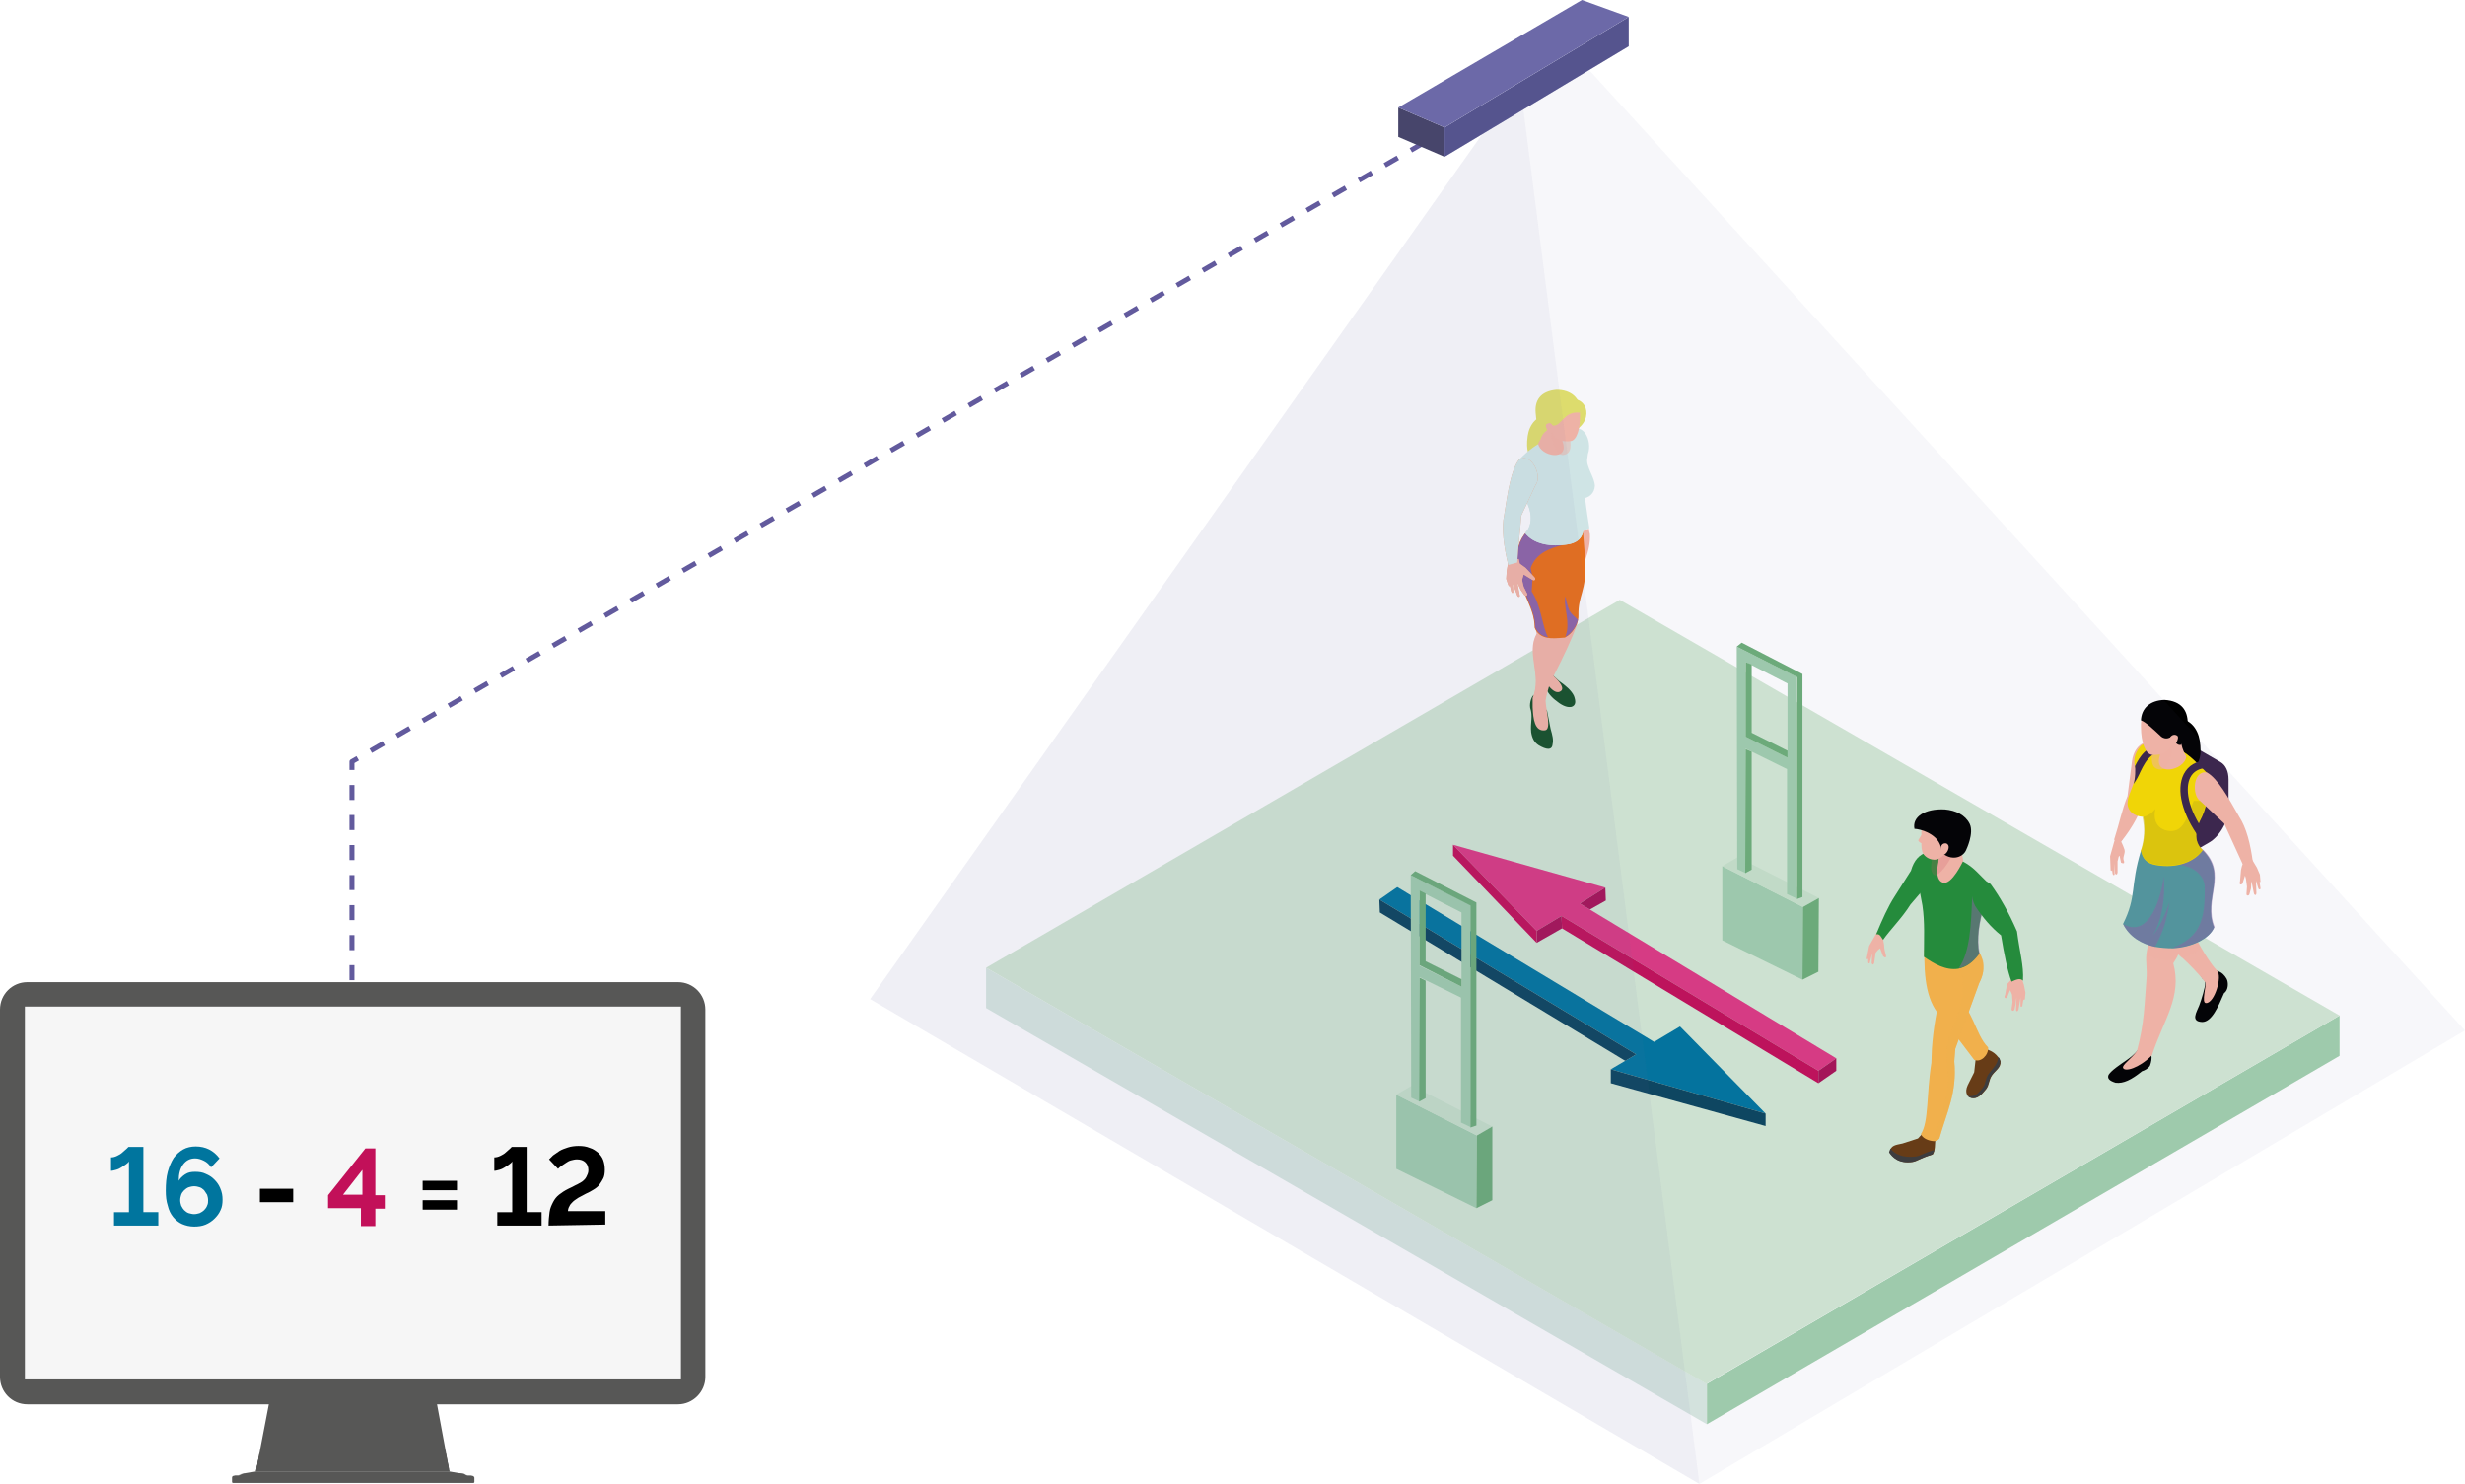 <svg xmlns="http://www.w3.org/2000/svg" xmlns:xlink="http://www.w3.org/1999/xlink" viewBox="0 0 495.2 298.1"><style>.n{fill:#f6b7a7}.o{enable-background:new}.p{opacity:.5}.q{fill:#8f65a7}.r{fill:#a1ceae}.s{fill:#6dae79}.t{fill:#c21059}.u{fill:#d5ebe9}.v{fill:#e4e36b}</style><path d="M470 204v8.1l-127.1 74V278z" fill="#a2d0ad"/><path d="M342.9 278v8.1l-144.8-83.6v-8.1z" fill="#d9e9e1"/><path d="M470 204l-127.2 74-144.7-83.6 127.3-73.9z" fill="#d3e8d4"/><path d="M70.7 196.9V153L288.6 27.2" fill="none" stroke="#625a9d" stroke-width=".999" stroke-linejoin="round" stroke-miterlimit="3.995" stroke-dasharray="3.016,3.016"/><path d="M323.6 214.8l5.1-3-51.6-31.1 3.6-2.5 51.6 31.1 5.2-3.1 17.2 17.5z" fill="#00759e"/><path d="M354.7 226.2l-31.1-8.6v-2.8l31.1 8.9zm-77.5-42.9l-.1-2.6 51.6 31.1-2.2 1.3z" fill="#0b455e"/><path d="M322.5 178.3l-5.1 3.2 51.5 31.1-3.6 2.5-51.6-31.1-5 3-16.8-17.3z" fill="#dc3a83"/><path d="M313.8 186.5l-.1-2.5 51.6 31.1v2.5z" class="t"/><path d="M313.7 184l-5 3v2.4l5.1-2.9zm8.8-5.7l-5.1 3.2 2 1.2 3.2-1.8z" fill="#a81256"/><path d="M291.9 169.7v2.2l16.8 17.5V187z" class="t"/><path d="M365.3 215.1l3.6-2.5v2.5l-3.6 2.5z" fill="#a81256"/><g fill="#575756"><path d="M95 296.5l-4.7-.8H51.5l-4.7.8c-.1 0-.2.2-.2.3v.9c0 .1.1.2.2.2h48.3c.1 0 .2-.1.2-.2v-.9c-.1-.2-.2-.3-.3-.3z" opacity=".1" class="o"/><path d="M93.8 296.2l-3.5-.6H51.4l-3.5.6z"/><path d="M49.1 296c-.1 0-.7.2-.7.2l-1.2.7c0 .1.2.1.3.1l47.1-.1-1.2-.7c0-.1-.6-.2-.7-.2H49.1z"/><path d="M95 296.5l-.4-.1H47.2l-.4.1c-.1 0-.2.2-.2.3v.9c0 .1.1.2.2.2h48.3c.1 0 .2-.1.2-.2v-.9c-.1-.2-.2-.3-.3-.3zM54.4 280h33l2.9 15.6H51.4z"/><path d="M88 285.1l-.6-3.2h-33l-.6 3.2z"/><path d="M88.2 286.2l-.6-3.3H54.2l-.6 3.4z"/><path d="M88.4 287.3l-.7-3.5-33.7.1-.6 3.7zm-36.5 6l-.5 2.3h38.9l-.8-2.4z"/><path d="M52 292.6l-.5 2.6 38.7-.1-.6-2.5z"/><path d="M52.1 291.9l-.5 2.9 38.5-.2-.5-2.6zm84.1-9.8H5.5c-3.1 0-5.5-2.5-5.5-5.5v-73.8c0-3.1 2.5-5.5 5.5-5.5h130.7c3.1 0 5.5 2.5 5.5 5.5v73.8c0 3-2.5 5.5-5.5 5.5z"/><path d="M135.8 281.7H5.9c-3 0-5.5-2.5-5.5-5.5v-73.1c0-3 2.5-5.5 5.5-5.5h129.8c3 0 5.5 2.5 5.5 5.5v73.1c.1 3.1-2.4 5.5-5.4 5.5z"/><path d="M135.4 281.4H6.4c-3 0-5.4-2.4-5.4-5.4v-72.4c0-3 2.4-5.4 5.4-5.4h129c3 0 5.4 2.4 5.4 5.4V276c0 2.9-2.4 5.4-5.4 5.4z"/></g><path d="M5 202.2h131.8v74.9H5z" fill="#f6f6f6"/><g fill="#00759e"><use xlink:href="#B"/><path d="M44.7 241c0 .8-.1 1.5-.4 2.1-.3.7-.7 1.2-1.2 1.7s-1.1.9-1.8 1.2-1.5.4-2.3.4c-.9 0-1.7-.2-2.4-.5s-1.3-.8-1.8-1.4-.9-1.4-1.1-2.3c-.3-.9-.4-1.9-.4-3 0-1.4.1-2.7.4-3.8s.7-2 1.2-2.8c.5-.7 1.2-1.3 1.9-1.7s1.6-.6 2.5-.6c1 0 1.9.2 2.7.6s1.5 1 2.1 1.8l-1.7 1.8c-.4-.6-.8-1-1.4-1.3s-1.2-.5-1.8-.5c-1 0-1.8.4-2.4 1.2s-.9 1.9-.9 3.3c.3-.5.7-.9 1.3-1.3s1.2-.5 2-.5 1.5.1 2.1.4c.7.3 1.2.6 1.7 1.1s.9 1 1.2 1.7c.4.9.5 1.6.5 2.4zm-5.7 2.9c.4 0 .7-.1 1.1-.2.4-.2.7-.4.9-.6.3-.3.5-.6.6-.9.2-.4.2-.7.2-1.1s-.1-.8-.2-1.1l-.6-.9c-.3-.3-.6-.5-.9-.6s-.7-.2-1.1-.2-.8.1-1.1.2-.7.4-.9.6c-.3.3-.5.6-.6.9s-.2.7-.2 1.1.1.8.2 1.1c.2.4.4.7.6.9.3.3.6.5.9.6.4.1.7.2 1.1.2z"/></g><path d="M52.2 241.5v-2.7h6.7v2.7h-6.7z"/><path d="M72.5 246.2v-3.5h-6.6v-2.6l7.5-9.4h2v9.4h1.9v2.7h-1.9v3.5h-2.9v-.1zm-3.6-6.2h3.9v-5l-3.9 5z" class="t"/><path d="M84.9 239.1v-1.9h6.9v1.9h-6.9zm0 3.9v-1.9h6.9v1.9h-6.9z"/><use xlink:href="#B" x="77"/><path d="M110.2 246.2c0-1 .1-1.9.2-2.7s.4-1.4.7-2 .7-1.1 1.2-1.5 1.1-.8 1.9-1.2c.5-.2 1-.5 1.4-.7.5-.2.9-.5 1.3-.7.4-.3.7-.6.9-1s.4-.8.4-1.3c0-.7-.2-1.2-.6-1.6s-1-.6-1.7-.6c-.4 0-.8.1-1.2.2s-.7.3-1 .5l-.9.6c-.3.2-.5.4-.7.6l-1.8-1.9.8-.8 1.3-.9c.5-.3 1.1-.5 1.7-.7s1.4-.3 2.1-.3c.9 0 1.6.1 2.3.4.7.2 1.2.6 1.7 1 .4.4.8.9 1 1.5s.3 1.2.3 1.9-.1 1.3-.3 1.7-.5.9-.8 1.3-.7.7-1.2 1-1 .6-1.5.8l-1.5.8c-.4.3-.8.5-1.1.8s-.6.6-.7.9c-.2.3-.3.7-.3 1h7.5v2.7l-11.4.2zm333.5-51.7l1.9.6c.7.2 1.3.8 1.7 1.5s.4 2.3-.5 2.9c-1.2 2.8-2.5 5.8-4.4 5.8-2.4-.1-1.1-2-.6-3.3s1.2-3.7 1.2-4.4c.1-.7-.6-1.1-.6-1.1l-.9-1.6 2.2-.4zm-11.1 15.2l-.4 2.3c.1.6 0 1.3-.3 2.1-.4.6-1 .9-1.6 1.1-2.1 1.7-3.7 2.5-5.3 2.3-1.3-.4-1.7-.9-1.4-1.6.6-.9 2.1-1.9 3.7-3s2.3-2.1 2.3-2.1l.7-1.9 2.3.8z"/><g class="n"><path d="M432.5 185.3l.9 2.5c0 .1.1.2.1.4l4.1 3.5c.3.2.5.5.8.7 1.6 1.5 3.2 3.1 4.6 4.9.4.4-.9 4.3.2 4.2 1.7 0 3.3-5.4 2.2-6.5-1.3-1.4-2.3-3.1-3.2-4.6-.7-1.3-1.4-2.5-2.1-3.4-.2-.2-.3-.4-.5-.5-.5-.5-1-.9-1.7-1.1l1.8-11.1-3.8-4.1-.6-.6-5.2 1.3c-1.2 6.8.6 10.2 2.4 14.4z"/><path d="M426.5 214.5c.3.9 3.2.1 5.8-2.5 2.4-7.3 6.1-11.7 4.3-18.5.2-.3.3-.5.5-.8s.4-.7.5-1c.9-1.6 1.7-3.2 2.4-4.7.1-.2.2-.5.4-.7 1.1-2.3 2-4.5 2.6-6.4 2.3-4.2 1.6-7.3-1-9.7-.2-.2-.5-.4-.7-.6l-5.4.6-5.8.6c1.2 3.4 2.5 6.4 5 7-1.2 2.5-2.1 4.9-2.7 7.5l-.6 2.9-.6 3.5c-.2 1.4.2 2.9 0 5.1-.4 4.9-.4 8.7-1.9 14.3-1.2 1.7-3 2.8-2.8 3.4z"/><path d="M431.2 191.7c1.7 1.1 3.7 1.5 5.8 1 .2-.3.4-.7.5-1 .3.2.5.5.8.7 1.6-.3 2.9-1 3.8-1.9-.7-1.3-1.4-2.5-2.1-3.4.1-.2.2-.5.4-.7l-.8.2-6.2 1.3-1.5.3c-.3 1.1-.5 2.3-.7 3.5z" class="o p"/></g><path d="M432.7 148c1.5-.9 2.9-1 3.9-.4l9.5 5.5c1 .6 1.6 1.8 1.6 3.5v5.8c0 2.5-1.8 5.7-4 6.9l-1.9 1.1-9.5-5.5v-16.7l.4-.2z" fill="#3b254a"/><path d="M426.5 185.6c1.3 2.6 3.7 4 6.4 4.6 1.2.2 2.4.3 3.6.3 3.8-.2 7.4-1.9 8.3-4.2-2.3-5.8 2.8-10.5-2.3-15.5h-1l-11.4.1c-2.2 7.2-.8 9.1-3.6 14.7z" fill="#53979d"/><path d="M436.5 190.4c3.9-.2 7.4-1.9 8.4-4.2-2.3-5.8 2.8-10.5-2.3-15.5h-1l-4.8 3.1c2.6-.3 5.8 1.3 6.1 4.1.2 7.2-1.1 10.3-6.4 12.5z" class="o p q"/><path d="M433.7 150.4c.5 2.4-1.7 5.8-3 10.1-.6 2.6-2.2 5.6-4.6 8.6l-1.4-.4c1.1-3.4 1.5-5.8 2.7-8.8l.9-7c.5-3.8 3.9-5.1 5.4-2.5zm18.8 22.4l.9 1.5.6 1.4.1 1.2c.1.3-.2.5-.2.1l.2 1.3c.1.4-.2.5-.4.2l-.5-1.6.1 2.5c0 .4-.3.6-.5.1l-.5-2.5-.1 1.5-.3 1.1c-.1.4-.6.4-.6 0l.1-1.5-.2-1.5c0-.1-.2-.7-.2-.7l-.5 1.6c-.4.4-.7.1-.5-.4l.2-2.3s.2-1 .3-1.1l.1-.1-.1-.8 1.6-.7.4.7z" class="n"/><path d="M436.3 144.3c3.6-.4 5.2 2.1 5.6 4.4.5 3.1-.1 4.3-1.1 6-.7 1.2-2.8 3.1-2.8 3.1-1.4-5.9 1.4-9.5.2-11.3-.6-.9-1.9-1.3-1.9-1.3v-.9z"/><path d="M430.6 164.1c.4 2.3.3 4.6-.5 6.8.3 1.5 1.1 2.6 3.1 2.9 4.2.7 7.7-.7 9.3-3-1.6-1.5-1.6-3.5-.6-5.8.7-1.3 1.2-2.6 1.4-4 .3-1.8.3-3.7.1-5.7-1.8-1.7-3.1-3.4-5.8-4.9l-1.2-.6c-.6-.3-1.1-.4-1.6-.5-2.7-.6-4.6.4-4.6.4-1.2 1.3-1.7 2.7-1.3 4.3.1.2.1.4.2.7 0 1.2-.3 2.2-.6 3-.5 1.4-1.1 2.5-1.1 3.8.1 1.4 1.2 2.5 3.2 2.6z" fill="#f8db00"/><path d="M430.1 170.8c.3 1.5 1.1 2.6 3.1 2.9 4.2.7 7.7-.7 9.3-3-1.6-1.5-1.6-3.5-.7-5.8.7-1.3 1.2-2.6 1.4-4h-2.5c-1.4 3.3-2 6.5-5.2 6-2.2-.4-3-2.2-2.5-4.4-.6.8-1.8 1.6-2.6 1.6.5 2.3.4 4.5-.3 6.7z" fill="#ccb90f" class="o p"/><path d="M443.4 155.2c2.1 1.2 4.2 4.9 6.4 8.8 1.5 2.3 2.3 5.5 2.8 9.3l-1.6 1.3-4.2-9.2-4.8-4.5c-1.7-1.1-1.5-6.3 1.4-5.7zM426.1 169c.3.6.5 1.1.7 1.7.2.8-.5 1.5-.1 2.3.1.5-.1.5-.6.3l-.3-1.4c-.3.2-.2.6-.4 1.1v2.3c-.1.5-.3.4-.5.2l-.1-2.1v2.3c-.2.2-.3.1-.4-.2l-.1-.7c-.1.2-.2.2-.3 0l-.1-2.8.9-3.2.3-.7 1.4.4-.4.5z" class="n"/><path d="M441.9 168.4l1.2-.9c-3.8-5.2-4.1-9.3-3.1-11.3.6-1.2 1.8-1.9 3.3-1.9v-1.5c-2.1 0-3.7 1-4.6 2.7-1.6 3.2-.3 8.1 3.2 12.9zm-13.3-10.9c.6-.8 1-1.6 1.4-2.5 1.2-2.4 2.3-4.7 7.7-4.6V149c-1.1 0-2 0-2.9.2-3.6.6-4.9 2.7-5.9 4.7.1.3.1 2.6-.3 3.6z" fill="#3b254a"/><g class="n"><path d="M439.2 152c-.7-1.2-1-2.3-1.2-3.7l-4.2.5.1 3c-1.4 4.3 5 3 5.3.2z"/><path d="M436.5 149.3c-.2 2.5-1 6.2-3.3 5.1-1.3-.6-.9-2.7-.7-4.5l4-.6z" class="o p"/><path d="M438.1 149c2.2-4 .9-7.4-2.3-8.1-3.5-.7-5.8 1.9-5.7 5 0 3.3.9 5.5 2.1 5.7 2 .3 3.5-.7 4-2.1l1.9-.5z"/></g><path d="M438.2 149.6c-.5.2-1.1-.2-1.2-.7l-.2-1-1.3.4c-.4.1-.9 0-1.3-.3-1.6-1.5-3.2-3-4.1-3.3.1-2.4 1.8-4 4.7-4.1 3.5.2 4.7 2.2 4.7 4.7 0 1.6-.6 3-1.3 4.3z"/><path d="M436 149.3c-.2-.3-.2-.7-.1-1.1.2-.3.5-.6.9-.6.3 0 .5.1.7.3.1.3 0 .6-.1.9l-.3.6c-.1.2-.4.3-.6.3-.3 0-.4-.2-.5-.4z" class="n"/><path d="M426.5 185.6c1.3 2.6 3.7 4 6.4 4.6 1.5-2.5 2.5-5.7 2.9-8.9-.9 2.7-2 5-3.3 6.6 1.9-3.2 2.5-7.6 2.2-11.8-.9 6.1-3.6 12.2-8.2 9.5z" class="o p q"/><path d="M318.1 97.7l.9-6.5c1-2.8-1.2-6.6-3.4-4.5-1.1 2.2-1 6.7-.8 11.3-.1 2.8 1 5.4 2.6 8.9l1.9-.8c-.5-3-.8-5.4-1.2-8.4z" class="u"/><path d="M319.2 106.2l-1.9.8s0 .1.1.1l1.1 5.3c.6-1.7 1-3.4.9-5.1-.1-.4-.2-.7-.2-1.1z" class="n"/><path d="M313.2 81.1c2.5.3 2.9 3.3 3.8 5 3.6-2.7 1.1-8.1-3.8-5z" class="v"/><path d="M310.2 137.6c.5 1.2 1.2 2.2 2.2 3 1.2 1 2.3 1.6 3.3 1.4.9-.3.9-1.1.5-2.2-.5-1.1-1.7-2.1-3-3l-1.4-1.3-1.6 2.1z" fill="#145126"/><path d="M316.9 125.2c-1 2.9-2.8 6.7-4.8 10.6 0 0 2.5 2.2 1.5 3-1.5 1.2-3.5-2.5-3.5-2.5l2.9-10.2 3.9-.9z" class="n"/><path d="M308.3 139.5l-.1.1c-.4 0-1 1.5-.8 2.6.6 1.7 0 3 .2 4.9.2 1.2.6 2 1.5 2.6 1.5.9 2.7 1.1 2.8-.2.2-.9 0-1.7-.4-3.1l-.7-3.6-2.5-3.3z" fill="#145126"/><g class="n"><path d="M310.4 146.7c-2.1.3-2.4-2.3-2.5-4.6v-1.9c1.9-4.7-1.4-8.9.8-12.9l-.3-1.7-.8-4.5 5.4-.6 1 4.9.3 2.9c-.6 3.9-3.2 8.3-3.8 12.5.1 2 1.2 5.7-.1 5.9z"/><path d="M311 128c-2.5 2-.3 10.3-3 14.1v-1.9c1.9-4.7-1.4-8.9.8-12.9l-.3-1.7c1.1 1 2.5 2.4 2.5 2.4z"/></g><path d="M318.5 113c.2 5.8-1.5 6.6-1.4 10.6 0 .3 0 .6-.1 1-.3 1.3-1.3 2.8-2.5 3.4-.1.1-.2.1-.4.1-1.2.1-2.4.2-3.3 0-1.1-.2-2-.8-2.5-2 0-4.3-3.2-7.3-3.6-12.9-.2-2.4.4-4.7 2-6.4h1.9l9.4-.1.5 6.3z" fill="#ed7016"/><path d="M307.7 118.8c2 3 2.1 7.1 3.3 9.2h-.1c-1.1-.2-2-.8-2.5-2 0-4.3-3.2-7.3-3.6-12.9-.2-2.4.4-4.7 2-6.4h1.9l5.2 2.8c-2.9.7-5.4 1.8-6.4 4.6l.4 1.8-.2 2.9z" class="q"/><path d="M312.1 83.3c-3.4-.3-4.9 2.1-5.2 4.3-.4 2.9.2 4 1.2 5.6.7 1.1 2.7 2.8 2.7 2.8 1.2-5.6-1.5-8.9-.5-10.6.5-.9 1.8-1.3 1.8-1.3v-.8z" class="v"/><g class="u"><path d="M317.5 100.2c-.3 2.2-.1 4.3.6 6.3-.2 1.4-1 2.4-2.8 2.8-4 .7-7.3-.1-8.9-2.2 1.4-1.5 1.4-3.7.5-5.8-.7-1.2-1.2-2.4-1.4-3.7-.4-1.7-.4-3.4-.3-5.3 1.9-1.9 3.9-3.5 6.1-4l5-1.9c1.5.2 2.7 2.9 2.3 4.9.2 3.1 1.7 4.4 1.8 6.3-.1 1.5-1.1 2.5-2.9 2.6z"/><path d="M318.1 106.5c-.2 1.4-1 2.4-2.8 2.8-4 .7-7.3-.1-8.9-2.2 1.4-1.5 1.4-3.7.5-5.8-.7-1.2-1.2-2.4-1.4-3.7l2.3-.1c1.4 3 2 6 5 5.5 2.1-.4 2.7-2.1 2.2-4.2.6.7 1.8 1.5 2.5 1.4-.3 2.2-.2 4.3.6 6.3z"/></g><g class="n"><path d="M309 89.1c.7-1.1.9-2.2 1-3.5l3.9.3v2.8c1.5 4.1-4.5 3-4.9.4z"/><path d="M311.5 86.5c.3 2.3 1.1 5.8 3.2 4.7 1.2-.6.8-2.6.5-4.3l-3.7-.4z" class="o p"/><path d="M310 86.3c-2.2-3.7-1.1-6.9 1.9-7.6 3.3-.8 5.5 1.6 5.5 4.5.1 3.1-.7 5.2-1.8 5.4-1.9.3-3.3-.5-3.8-1.8l-1.8-.5z"/></g><path d="M309.5 86.8l-.1 1.6c.6-1.8 1.5-1.8 1.6-2.3l.1-1 .9.4c1.8.1 2.1-3 5.4-2.6.3-3-1.9-4.6-4.7-4.6-3.3.3-4.4 2.2-4.2 4.6.1 1.5.3 2.8 1 3.9z" class="v"/><path d="M312 86.5c.2-.5.2-.4.1-.6-.2-.6-.6-1-.9-.9-.2.1-.5.1-.6.3-.1.3 0 .6.1.8s.2.4.3.5c.1.2.3.3.6.2.2.1.3-.1.4-.3z" class="n"/><g fill="#f5ab80"><use xlink:href="#C"/><use xlink:href="#D"/></g><use xlink:href="#C" class="n"/><use xlink:href="#D" class="u"/><path d="M317 124.5c-.3 1.3-1.3 2.8-2.5 3.4l.3-1.2c.4-2.8-.8-5.3-.3-6.9.2 1.1.4 2 .8 2.9.5.8 1.1 1.2 1.7 1.8z" class="q"/><path d="M378.2 188.2l.3 1.6c0 .8.2 1.5.4 2.2 0 .5-.2.4-.6.1l-.6-1.6c-.3.2-.6.5-.9.9l-.3 2.1c-.2.4-.3.3-.5 0l.1-2-.5 2c-.2.1-.3 0-.3-.3v-.6c-.2.2-.3.1-.3-.1l.5-2.5 1.5-2.6.5-.5 1.2.6-.5.7z" class="n"/><path d="M386.5 227.4l-1.2 1.3-3.1 1c-1.3.3-2.4.3-2.6 1.8.7 1 1.9 2.3 4.7 1.9 1-.2 1.4-.7 4-1.5.5-.9.4-1.9.5-3.1l.5-2.1-2.1-.7-.7 1.4z" fill="#683b11"/><path d="M385 232.3c-2.8.4-4.6-.6-5.2-1.6-.1.2-.2.5-.3.8.7 1 1.9 2.3 4.7 1.9 1-.2 1.4-.7 4-1.5.2-.3.3-.6.4-.9-2.4.7-2.6 1.1-3.6 1.3z" fill="#3c3c3b"/><path d="M396.1 211.6l.8 1.1-.3 2.7-1.3 2.6c-.7 1.5-.1 2.6 1.2 2.6 1.1 0 1.8-1 2.5-1.8.7-.9.5-1.8 1.2-2.8s1.8-1.5 1.7-2.8c-.7-1.5-1.7-2-2.7-2.4l-1.2-.9-1.9 1.7z" fill="#683b11"/><path d="M401.4 212.3c0 1.5-1.1 2.3-1.8 3.3-.8 1-.6 1.9-1.2 2.8-.7.9-1.4 1.8-2.5 1.8-.2 0-.5 0-.7-.1.3.3.7.5 1.2.5 1.1 0 1.8-1 2.5-1.8.7-.9.5-1.8 1.2-2.8s1.8-1.5 1.7-2.8c0-.5-.2-.7-.4-.9z" fill="#3c3c3b"/><g fill="#f9b448"><path d="M386.6 190.8c-.1 5.6.4 10.8 3.7 13.8l6.3 8.3c1.3.6 2.9-.9 2.8-2.5-2.6-2.5-3.2-8.4-6.4-9.5l-1.2-9.1-5.2-1z"/><path d="M397.6 197.5l-4.8 13.2-.2 2.5c.6 6.4-1.6 10.4-3 15.5-.3.4-.8.6-1.4.5-1-.1-2.1-.7-2.3-1.4 1.6-2.4 1.1-8.1 2.1-14.3l.1-2.8c.3-4.1.9-8 2.4-13.1-2.4-1.7-3.6-4.2-3.9-6.7 3.7 1 8.2 1.1 9.4-1.7l1.2 1.4c.5.8.9 1.6 1.1 2.4.3 1.4.2 2.8-.7 4.5z"/><path d="M397.6 197.5l-4.8 13.2-.2 2.5c.6 6.4-1.6 10.4-3 15.5-.3.4-.8.6-1.4.5 2.2-5.8 3.8-11.3 2.9-15.2v-.3c0-2.2-.2-4 .7-5.9 2-4.4 3.9-11.5 1.3-13.6l4.7-2.7.6 1.5c.2 1.4.1 2.8-.8 4.5z" class="o p"/></g><g fill="#238e38"><path d="M386.2 181.9c.5 3.4.3 6.6.3 10.3 2 1.4 4.4 2.8 6.9 2.4 1.5-.3 2.9-1.2 4.2-3-.6-3 0-6.3.9-9.6.4-1.4.8-2.8 1.3-4.2l-2.7-2.7c-2.4-2.4-5.7-3.6-10-3.8l-2 4.8 1.1 5.8z"/><path d="M386.8 178.2l-3 3.5c-1.6 2.6-4.2 5.2-5.5 7.1-.4-.5-.6-1.3-1.4-1.1 1.2-2.9 2.4-5.6 3.7-7.6l3.3-5.2c.6-2.1 1.7-3.3 3.3-3.7l-.4 7z"/></g><path d="M393.9 170.2l.5 2.7s-2.3 5-4.1 4.4-.9-4.1-.9-4.1l.2-2.9 4.3-.1z" class="n"/><path d="M388.7 171c-.6 1.1-1.3 4.1-.1 4.8.8.5 3.4-3.1 3.5-4.1l.3-2.2-3.7 1.5z" opacity=".2" fill="#cd5862" class="o"/><path d="M387.4 164.1c-1.7 1.3-1.4 3.6-1.4 3.6s-.3.6-.6 1c-.2.3.6.7.6.7s-.1 1.6.5 2.3 1.4 1 2.1 1c.9 0 1.5-.6 2.3-1.2 1.9.3 3.8-.6 4.5-2.5.6-2.5-.1-4.6-3.1-5.8-1.9-.5-3.2-.4-4.9.9z" class="n"/><path d="M384.6 166.5c1 0 5.1 1 5.4 4.2l.5.9c1.8 1.3 3.9.6 4.5-.9 0 0 1.6-3.3.7-5.2-.9-1.8-2.8-2.7-5-2.9-4-.2-6.6 1.5-6.1 3.9z"/><path d="M390.8 169.4c.3 0 .5.2.6.4s.1.5 0 .8c-.1.4-.4.8-.7 1-.2.1-.4.2-.6.1-.1-.1-.2-.3-.2-.5-.1-.6-.1-1.8.9-1.8z" class="n"/><path d="M393.5 194.5c1.5-.3 2.9-1.2 4.2-3-.6-3 0-6.3.9-9.6l-2.4-2c-.2 5.7-.4 11.3-2.7 14.6z" class="o p q"/><path d="M406.1 196.3l.5 1.6.3 1.5-.1 1.2c0 .3-.3.4-.3.1l-.2 1.2c0 .4-.4.5-.4.1v-1.6l-.4 2.4c-.1.4-.5.5-.5 0l.1-2.5-.2 1.5-.2 1c-.2.4-.6.3-.6-.1l.2-1.4-.1-1.5c0-.1-.4-.9-.4-.9l-.6 1.5c-.4.3-.7-.1-.4-.5l.4-2.2s.8-.9.9-.9l.1-.1v-.8l1.7-.3.2.7z" class="n"/><path d="M399.9 177.6c1.9 2.6 3.7 5.8 5.3 9.5.5 4 1.4 6.9 1.2 9.9-.6-.6-1.4-.2-2.3.2-.8-2.1-1.5-5.6-2.1-9.3-2-1.6-3.7-3.6-5.2-5.9-1.9-3.6.7-6.4 3.1-4.4z" fill="#238e38"/><path d="M296.6 242.7l-16.1-7.9v-14.9l16.2 8.2z" class="r"/><path d="M296.7 228.1l-16.2-8.2 3.1-1.8 16.2 8.2z" fill="#c6e1ca"/><path d="M299.8 241.1l-3.2 1.6.1-14.6 3.1-1.8z" class="s"/><path d="M283.4 175.8l.1 44.7 1.7.8v-25l8.3 4.1v25.1l1.9.9v-44.6l-12-6zm10.2 22.4l-8.4-4.2v-15l8.4 4.3v14.9z" class="r"/><path d="M286.4 220.6l-1.3.7.1-24.9 1.2.6zm10.2 5.5l-1.2.4v-44.6l-12-6.1.9-.8 12.3 6.3zm-3-29.4v1.5l-8.4-4.3v-15l1.2.6v13.6z" class="s"/><path d="M362.1 196.8l-16.1-7.9V174l16.2 8.2z" class="r"/><path d="M362.2 182.2L346 174l3.1-1.8 16.3 8.2z" fill="#c6e1ca"/><path d="M365.3 195.2l-3.2 1.6.1-14.6 3.2-1.8z" class="s"/><path d="M348.9 129.9l.1 44.7 1.7.8v-25l8.3 4.1v25.1l1.9.9v-44.6l-12-6zm10.2 22.3l-8.4-4.2v-15l8.4 4.3v14.9z" class="r"/><path d="M351.9 174.7l-1.3.7.1-24.9 1.2.5zm10.2 5.5l-1.1.4V136l-12.1-6.1 1-.8 12.2 6.3zm-3-29.4v1.4l-8.4-4.2v-15l1.2.5v13.7z" class="s"/><path d="M290.2 31.5l-9.3-4v-5.9l9.3 4z" fill="#47456b"/><path d="M290.2 31.5l37-22.2V3.4l-37 22.2z" fill="#55548e"/><path d="M327.2 3.4l-37 22.2-9.3-4L317.8 0z" fill="#6c69a8"/><g fill="#625a9d" class="o"><path d="M495.2 207l-153.8 91.1L306 21.7l13.1-7.8z" opacity=".05"/><path d="M341.4 298.1l-166.6-97.4L298.3 26.2l7.7-4.5z" opacity=".1"/></g><defs><path id="B" d="M31.8 243.5v2.7h-8.9v-2.7h3v-10.2c-.1.2-.3.4-.6.6l-.9.6c-.3.2-.7.4-1.1.5s-.7.2-1 .2v-2.7c.4 0 .8-.1 1.2-.3s.8-.4 1.1-.7.6-.5.8-.7l.4-.4h3v13.1h3z"/><path id="C" d="M303 112.9l-.3 1.8-.1 1.6.4 1.2c.1.3.4.4.3 0l.3 1.3c.1.4.4.4.4.1l-.1-1.7.9 2.4c.1.4.6.4.5 0l-.5-2.6.7 1.5.7 1c.3.3.7.2.6-.2l-.7-1.4s-.3-1-.3-1.5c0-.1.3-1 .3-1l1.8 1.1c.5.2.7-.2.3-.6l-1.7-1.8-1.1-.8-.1-.1-.2-.9h-1.8l-.3.6z"/><path id="D" d="M305.1 92.4c-1.5 2-2.2 6.4-2.9 11-.6 2.7-.1 6.3.8 10.1l1.8-.5c.2-3.7.6-6.1.8-9.4l2.9-6.2c1.4-1.7-.8-6.7-3.4-5z"/></defs></svg>